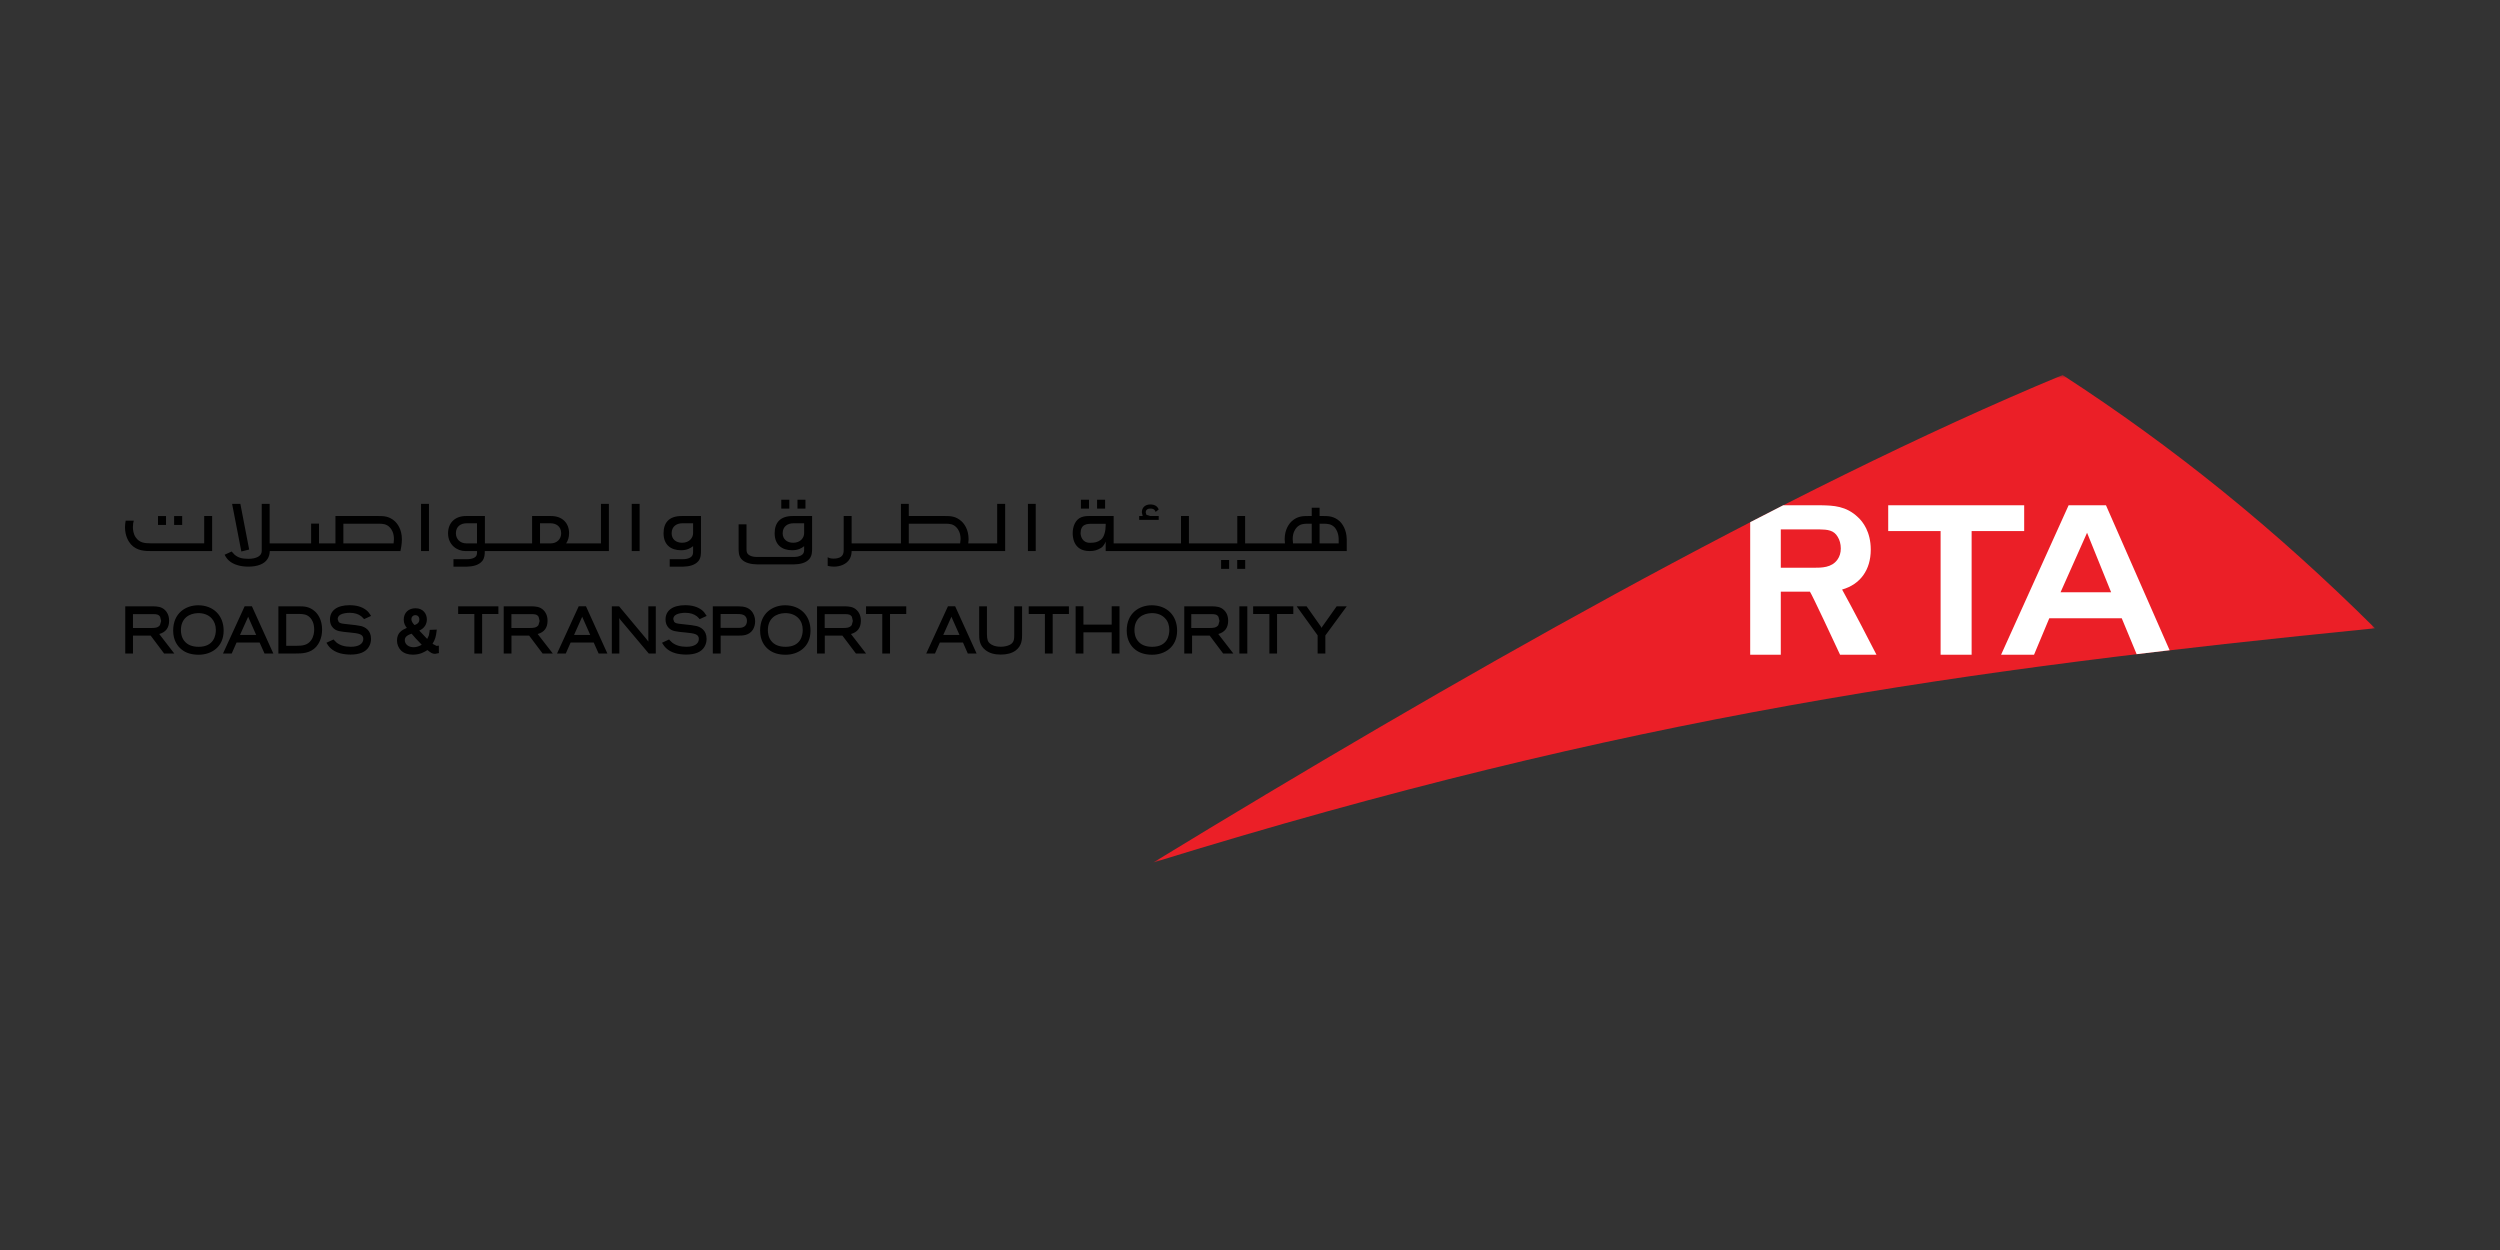 <svg width="400" height="200" viewBox="0 0 400 200" fill="none" xmlns="http://www.w3.org/2000/svg">
<rect x="0" y="0" width="400" height="200" fill="#333333" stroke="none"/>
<mask id="mask0_13_4612" style="mask-type:luminance" maskUnits="userSpaceOnUse" x="184" y="60" width="196" height="78">
<path d="M184.151 60H380V138H184.151V60Z" fill="white"/>
</mask>
<g mask="url(#mask0_13_4612)">
<path d="M184.526 138C260.794 114.419 314.632 107.057 379.998 100.524C364.025 84.652 347.832 71.567 330.016 60.003C285.482 78.481 231.796 109.164 184.526 138Z" fill="#EB1F27"/>
</g>
<path d="M329.686 94.767L333.93 85.241L337.782 94.767H329.686ZM336.958 80.846H330.977L320.174 104.756H325.446L327.886 98.921H339.478L341.86 104.664C343.619 104.461 345.377 104.246 347.14 104.038L336.958 80.846ZM323.869 80.846H302.114V84.972H310.496V104.756H315.46V84.972H323.869V80.846ZM293.989 89.54C293.064 90.84 291.464 90.84 290.149 90.84H284.926V84.701H291.054C292.449 84.727 293.41 84.826 294.036 85.897C294.349 86.398 294.527 87.05 294.527 87.748C294.527 88.451 294.349 89.041 293.989 89.54ZM299.322 87.939C299.322 85.097 298.055 83.471 297.29 82.773C295.38 80.927 293.286 80.888 291.464 80.846H285.308C283.545 81.736 281.791 82.644 280.03 83.554V104.756H284.926V94.662H289.585C290.001 95.283 293.394 102.573 294.41 104.756H300.236C299.309 102.929 296.321 97.175 294.736 94.327C297.634 93.502 299.322 91.205 299.322 87.939Z" fill="white"/>
<path d="M109.147 83.727H110.896V85.293C110.896 86.072 110.27 86.84 109.147 86.84C108.118 86.84 107.461 86.241 107.461 85.324C107.461 84.175 108.327 83.727 109.147 83.727ZM108.97 88.039C109.938 88.039 110.497 87.698 110.896 87.385V88.129C110.896 88.56 110.901 89.01 110.282 89.282C109.999 89.411 109.651 89.472 109.2 89.472H107.153V90.662H109.319C110.149 90.647 111.181 90.47 111.758 89.757C112.157 89.24 112.157 88.612 112.157 88.05V82.565H109.048C107.029 82.565 106.17 83.646 106.17 85.326C106.17 87.184 107.344 88.039 108.97 88.039ZM164.468 88.172H165.717V80.623H164.468V88.172ZM190.603 100.476V98.262H193.942C194.343 98.273 194.722 98.289 194.953 98.693L195.118 99.356L194.937 100.008C194.616 100.476 194.014 100.476 193.587 100.476H190.603ZM196.506 99.317C196.506 98.394 196.119 97.873 195.874 97.643C195.283 97.042 194.561 97.035 193.994 97.013H189.484V104.561H190.731V101.695H193.551L195.704 104.561H197.335C197.335 104.561 195.22 101.833 194.924 101.441C195.956 101.157 196.506 100.459 196.506 99.317ZM88.108 86.941H86.404V83.727H88.108C88.919 83.727 89.787 84.175 89.787 85.324C89.787 86.241 89.117 86.941 88.108 86.941ZM76.321 86.941H74.629C73.607 86.941 72.943 86.241 72.943 85.324C72.943 84.175 73.809 83.727 74.629 83.727H76.321V86.941ZM96.153 86.941H90.585C90.873 86.508 91.054 85.974 91.054 85.326C91.054 83.646 89.93 82.565 88.189 82.565H85.137V86.941H77.584V82.565H74.539C72.809 82.565 71.689 83.646 71.689 85.326C71.689 87.184 73.126 88.172 74.464 88.172H76.326C76.335 88.586 76.368 89.019 75.775 89.282C75.484 89.411 75.147 89.472 74.68 89.472H72.555V90.662H74.722C75.546 90.647 76.586 90.47 77.165 89.757C77.544 89.266 77.566 88.698 77.566 88.172H97.422V80.62H96.153V86.941ZM184.345 103.489C183.301 103.489 182.519 103.167 182.036 102.52C181.582 101.953 181.512 101.212 181.512 100.822C181.512 98.873 182.895 98.149 184.193 98.103C185.13 98.068 185.921 98.372 186.43 98.949C186.87 99.411 187.091 100.048 187.091 100.789C187.091 101.603 186.831 103.489 184.345 103.489ZM184.284 96.843C182.289 96.843 180.275 98.094 180.275 100.886C180.275 102.52 181.016 103.441 181.633 103.931C182.318 104.478 183.237 104.758 184.345 104.758C186.326 104.758 188.338 103.563 188.338 100.901C188.338 98.479 186.716 96.853 184.284 96.843ZM91.849 101.59C92.045 101.126 93.059 98.888 93.059 98.888L93.103 98.794L93.141 98.667L93.224 98.844C93.224 98.844 94.247 101.126 94.436 101.59H91.849ZM92.592 97.007L89.126 104.561H90.527L91.298 102.809H94.998L95.778 104.561H97.18L93.757 97.007H92.592ZM200.501 98.245H203.101V104.561H204.329V98.245H206.931V97.013H200.501V98.245ZM54.493 98.332C54.857 98.133 55.489 98.048 55.957 98.048C56.741 98.048 57.351 98.245 57.819 98.619L58.12 98.908L58.244 99.065L59.37 98.549L59.244 98.352C59.046 98.041 58.887 97.836 58.561 97.586C57.891 97.081 57.03 96.832 55.928 96.832C53.936 96.832 52.795 97.678 52.795 99.118C52.795 99.656 52.944 100.105 53.293 100.459C53.817 100.999 54.419 101.052 56.003 101.201C57.369 101.338 58.129 101.441 58.129 102.229C58.129 103.012 57.382 103.485 56.129 103.485C55.179 103.485 54.43 103.264 53.855 102.817L53.456 102.417L53.372 102.312L52.23 102.839L52.349 103.034C52.53 103.325 53.026 104.139 54.401 104.524C54.844 104.648 55.511 104.734 56.084 104.734C57.514 104.734 58.499 104.333 59.004 103.517C59.242 103.137 59.365 102.701 59.365 102.216C59.365 100.807 58.372 100.323 57.779 100.17L56.924 100.024L55.207 99.831C54.639 99.772 54.346 99.713 54.178 99.488L54.031 99.065C54.031 98.847 54.108 98.54 54.493 98.332ZM49.809 102.402C49.218 103.257 48.359 103.325 47.473 103.325H45.794V98.23H47.885C48.471 98.245 49.115 98.262 49.661 98.866C49.895 99.127 50.269 99.695 50.269 100.715C50.269 101.17 50.194 101.833 49.809 102.402ZM50.417 97.847C49.503 97.013 48.601 97.013 47.881 97.013H44.542V104.561H47.27C48.253 104.561 49.624 104.561 50.591 103.485C50.941 103.082 51.536 102.187 51.536 100.737C51.536 99.131 50.834 98.23 50.417 97.847ZM199.571 97.013H198.3V104.561H199.571V97.013ZM66.187 103.555C65.35 103.555 64.766 103.082 64.766 102.417C64.766 101.842 65.282 101.59 65.853 101.389L66.516 102.146C66.516 102.146 67.146 102.817 67.479 103.156C67.082 103.393 66.659 103.555 66.187 103.555ZM66.472 98.422C66.778 98.422 67.095 98.645 67.095 99.118C67.095 99.656 66.734 99.864 66.326 100.008C66.148 99.831 65.824 99.485 65.824 99.065C65.824 98.687 66.093 98.422 66.472 98.422ZM70.218 103.299L69.85 103.345L69.204 103.008C69.621 102.34 69.757 101.866 69.856 100.951L69.88 100.737L68.75 100.778L68.741 100.949L68.622 101.653L68.353 102.231L68.074 101.944L67.963 101.822L67.082 100.89C67.366 100.765 67.721 100.56 68.001 100.148C68.197 99.831 68.298 99.485 68.298 99.103C68.298 98.245 67.732 97.32 66.487 97.32C65.359 97.32 64.599 98.041 64.599 99.142C64.599 99.772 64.856 100.17 65.094 100.459C64.288 100.811 63.519 101.24 63.519 102.502C63.519 103.093 63.755 103.671 64.176 104.091C64.623 104.524 65.271 104.747 66.062 104.747C67.241 104.747 67.966 104.283 68.386 104.01C68.9 104.419 69.158 104.616 69.609 104.616L70.244 104.491L70.218 104.338V103.299ZM73.305 98.245H75.896V104.561H77.143V98.245H79.743V97.013H73.305V98.245ZM81.826 100.476V98.262H85.157C85.569 98.273 85.937 98.289 86.177 98.693L86.338 99.356L86.156 100.008C85.84 100.476 85.237 100.476 84.8 100.476H81.826ZM87.608 99.317C87.608 98.394 87.22 97.873 86.984 97.643C86.393 97.042 85.68 97.035 85.098 97.013H80.592V104.561H81.834V101.695H84.662L86.817 104.561H88.447C88.447 104.561 86.327 101.833 86.028 101.441C87.068 101.157 87.608 100.459 87.608 99.317ZM131.951 100.476V98.262H135.282C135.688 98.273 136.065 98.289 136.305 98.693L136.457 99.356L136.281 100.008C135.961 100.476 135.359 100.476 134.923 100.476H131.951ZM137.739 99.317C137.739 98.394 137.349 97.873 137.107 97.643C136.518 97.042 135.805 97.035 135.227 97.013H130.726V104.561H131.966V101.695H134.784L136.946 104.561H138.566C138.566 104.561 136.45 101.833 136.153 101.441C137.186 101.157 137.739 100.459 137.739 99.317ZM128.663 83.727V85.293C128.663 86.072 128.053 86.84 126.918 86.84C125.891 86.84 125.226 86.241 125.226 85.324C125.226 84.175 126.1 83.727 126.918 83.727H128.663ZM123.945 85.326C123.945 87.184 125.122 88.039 126.746 88.039C127.713 88.039 128.282 87.698 128.663 87.385V87.766C128.663 88.207 128.681 88.645 128.066 88.916C127.768 89.052 127.438 89.113 126.975 89.113H121.138C120.684 89.113 120.349 89.052 120.05 88.916C119.441 88.645 119.441 88.207 119.441 87.766V83.891H118.177V87.704C118.177 88.251 118.177 88.875 118.582 89.402C119.166 90.12 120.314 90.295 121.149 90.299V90.308H127.099V90.299C127.914 90.281 128.949 90.113 129.525 89.402C129.937 88.875 129.937 88.251 129.937 87.704V82.565H126.828C124.811 82.565 123.945 83.646 123.945 85.326ZM162.277 101.592C162.277 102.187 162.277 102.813 161.568 103.172C161.202 103.356 160.669 103.478 160.131 103.478C159.093 103.478 158.624 103.135 158.461 103.012C158.02 102.688 157.93 102.327 157.91 101.461V97.013H156.667V101.426C156.667 102.187 156.667 103.242 157.674 104.014C158.293 104.502 159.093 104.734 160.12 104.734C161.096 104.734 161.887 104.524 162.482 104.097C163.533 103.325 163.533 102.231 163.533 101.511V97.013H162.277V101.592ZM138.566 98.245H141.163V104.561H142.402V98.245H145.002V97.013H138.566V98.245ZM125.695 103.489C124.637 103.489 123.864 103.167 123.375 102.52C122.925 101.953 122.859 101.212 122.859 100.822C122.859 98.873 124.238 98.149 125.53 98.103C126.462 98.068 127.259 98.372 127.786 98.949C128.214 99.411 128.436 100.048 128.436 100.789C128.436 101.603 128.163 103.489 125.695 103.489ZM125.624 96.843C123.639 96.843 121.618 98.094 121.618 100.886C121.618 102.52 122.354 103.441 122.98 103.931C123.661 104.478 124.576 104.758 125.695 104.758C127.678 104.758 129.681 103.563 129.681 100.901C129.681 98.479 128.053 96.853 125.624 96.843ZM108.197 98.332C108.556 98.133 109.184 98.048 109.64 98.048C110.438 98.048 111.04 98.245 111.52 98.619L111.813 98.908L111.939 99.065L113.067 98.549L112.932 98.352C112.745 98.041 112.584 97.836 112.265 97.586C111.588 97.081 110.724 96.832 109.629 96.832C107.633 96.832 106.485 97.678 106.485 99.118C106.485 99.656 106.648 100.105 106.989 100.459C107.516 100.999 108.111 101.052 109.693 101.201C111.073 101.338 111.815 101.441 111.815 102.229C111.815 103.012 111.081 103.485 109.841 103.485C108.878 103.485 108.131 103.264 107.554 102.817L107.137 102.417L107.058 102.312L105.925 102.839L106.044 103.034C106.234 103.325 106.721 104.139 108.089 104.524C108.528 104.648 109.213 104.734 109.768 104.734C111.216 104.734 112.194 104.333 112.699 103.517C112.932 103.137 113.053 102.701 113.053 102.216C113.053 100.807 112.06 100.323 111.458 100.17L110.623 100.024L108.907 99.831C108.336 99.772 108.043 99.713 107.862 99.488L107.725 99.065C107.725 98.847 107.805 98.54 108.197 98.332ZM119.111 100.234C118.802 100.459 118.423 100.459 118.064 100.459H115.299V98.245H117.969C118.52 98.245 118.965 98.278 119.267 98.617C119.426 98.798 119.512 99.041 119.512 99.35C119.512 99.728 119.369 100.063 119.111 100.234ZM118.099 97.013H114.049V104.561H115.308V101.695H118.188C118.802 101.695 119.86 101.695 120.462 100.746C120.695 100.38 120.823 99.894 120.823 99.404C120.823 98.728 120.578 98.094 120.147 97.67C119.675 97.201 119.071 97.013 118.099 97.013ZM103.733 102.154V102.229L103.744 102.662L103.398 102.209L99.057 97.013H97.891V104.561H99.097V99.588C99.097 99.588 99.083 99.236 99.077 98.888L99.244 99.142L103.803 104.561H104.925V97.013H103.733V102.154ZM177.871 99.938H173.35V97.007H172.1V104.561H173.35V101.174H177.871V104.561H179.121V97.007H177.871V99.938ZM164.593 98.245H167.184V104.561H168.429V98.245H171.027V97.013H164.593V98.245ZM211.556 100.273L211.45 100.459L211.314 100.214L209.055 97.013H207.471L210.82 101.653V104.561H212.056V101.671L215.478 97.013H213.863L211.556 100.273ZM67.366 88.172H68.633V80.623H67.366V88.172ZM39.867 87.925L38.459 80.62H37.137L38.615 88.238L39.867 87.925ZM54.939 83.795H60.595C61.197 83.795 61.849 83.808 62.4 84.416C62.64 84.674 63.03 85.243 63.03 86.258L62.975 86.941H54.939V83.795ZM38.073 90.446C38.525 90.588 39.157 90.662 39.734 90.662C41.193 90.662 42.282 90.249 42.797 89.444C43.038 89.074 43.157 88.645 43.161 88.172H64.07C64.314 87.098 64.303 86.3 64.303 86.3C64.303 84.685 63.59 83.795 63.169 83.394C62.248 82.565 61.333 82.565 60.595 82.565H53.672V86.941H51.041V83.771H49.778V86.941H43.145V80.62H41.876V88.172C41.876 88.96 41.013 89.411 39.743 89.411C38.653 89.411 38.082 89.205 37.529 88.75L37.159 88.345L37.075 88.238L35.944 88.754L36.044 88.96C36.231 89.253 36.676 90.067 38.073 90.446ZM145.407 83.795H151.273C151.868 83.795 152.518 83.808 153.062 84.416C153.305 84.674 153.695 85.243 153.695 86.258L153.622 86.941H145.407V83.795ZM135.979 89.378C136.197 88.969 136.25 88.56 136.261 88.172H160.825V80.62H159.549V86.941H154.922L154.975 86.3C154.975 84.685 154.265 83.795 153.829 83.394C152.919 82.565 152.002 82.565 151.255 82.565H145.407V80.62H144.151V86.941H136.261V82.565H134.991V87.842C134.991 88.315 134.991 88.903 134.346 89.201C133.934 89.378 133.533 89.378 133.359 89.378C132.953 89.378 132.649 89.29 132.429 89.157V90.535C132.876 90.647 133.288 90.662 133.442 90.662C134.333 90.662 135.459 90.33 135.979 89.378ZM38.399 101.59C38.595 101.126 39.615 98.888 39.615 98.888L39.653 98.794L39.701 98.667L39.776 98.844C39.776 98.844 40.781 101.126 40.986 101.59H38.399ZM39.142 97.007L35.682 104.561H37.075L37.848 102.809H41.539L42.324 104.561H43.734L40.307 97.007H39.142ZM214.187 86.941H211.135V83.795H211.763C212.367 83.795 213.017 83.808 213.575 84.416C213.795 84.67 214.165 85.272 214.187 86.223V86.941ZM209.875 86.941H206.887L206.83 86.258C206.83 85.243 207.222 84.674 207.456 84.416C208.006 83.808 208.659 83.795 209.256 83.795H209.875V86.941ZM176.911 84.007C176.911 84.954 176.671 85.932 176.157 86.344C175.626 86.753 175.15 86.847 174.423 86.847H174.39C173.085 86.847 172.894 85.661 172.894 85.302C172.894 84.685 173.11 84.202 173.526 84.001C173.934 83.808 174.205 83.808 174.895 83.808H176.911V84.007ZM214.339 83.394C213.418 82.565 212.491 82.565 211.755 82.565H211.135V81.242H209.875V82.565H209.267C208.518 82.565 207.599 82.565 206.682 83.394C206.261 83.795 205.547 84.685 205.547 86.3L205.591 86.941H199.219V82.565H197.967V86.941H190.229V82.565H188.959V86.941H178.184V82.565H174.17C174.17 82.565 173.537 82.548 173.033 82.745C172.034 83.132 171.631 84.274 171.631 85.302C171.631 85.727 171.642 88.172 174.341 88.172C175.102 88.172 175.553 88.019 176.148 87.676C176.662 87.354 176.911 86.643 176.911 86.643V88.172H215.478V86.249C215.441 84.703 214.756 83.788 214.339 83.394ZM101.075 88.172H102.34V80.623H101.075V88.172ZM24.266 88.172H33.941V82.565H32.67V86.928H24.057C23.166 86.928 22.318 86.851 21.725 85.991C21.331 85.44 21.265 84.768 21.265 84.313C21.265 83.911 21.318 83.572 21.404 83.309H20.108C20.053 83.618 20 83.957 20 84.355C20 85.786 20.588 86.683 20.945 87.092C21.915 88.172 23.272 88.172 24.266 88.172ZM21.274 100.476V98.262H24.596C25.013 98.273 25.379 98.289 25.619 98.693L25.786 99.356L25.597 100.008C25.28 100.476 24.685 100.476 24.246 100.476H21.274ZM27.058 99.317C27.058 98.394 26.663 97.873 26.432 97.643C25.833 97.042 25.123 97.035 24.555 97.013H20.042V104.561H21.278V101.695H24.107L26.256 104.561H27.886C27.886 104.561 25.771 101.833 25.478 101.441C26.514 101.157 27.058 100.459 27.058 99.317ZM31.784 103.489C30.74 103.489 29.955 103.167 29.466 102.52C29.017 101.953 28.946 101.212 28.946 100.822C28.946 98.873 30.328 98.149 31.615 98.103C32.558 98.068 33.355 98.372 33.873 98.949C34.296 99.411 34.536 100.048 34.536 100.789C34.536 101.603 34.259 103.489 31.784 103.489ZM31.716 96.843C29.724 96.843 27.706 98.094 27.706 100.886C27.706 102.52 28.455 103.441 29.072 103.931C29.748 104.478 30.663 104.758 31.784 104.758C33.781 104.758 35.784 103.563 35.784 100.901C35.784 98.479 34.149 96.853 31.716 96.843ZM185.392 82.565H184.035L183.431 82.371L183.316 82.005C183.316 81.456 183.77 81.371 184.054 81.371C184.671 81.371 184.834 81.671 184.894 81.911L185.392 81.515C185.293 81.275 185.141 81.021 184.819 80.868C184.526 80.715 184.101 80.71 184.061 80.71C183.226 80.71 182.695 81.211 182.695 81.972L182.827 82.565H182.272V83.182H185.392V82.565ZM150.923 101.59C151.117 101.126 152.132 98.888 152.132 98.888L152.172 98.794L152.227 98.667L152.298 98.844C152.298 98.844 153.311 101.126 153.518 101.59H150.923ZM151.672 97.007L148.199 104.561H149.598L150.372 102.809H154.078L154.847 104.561H156.255L152.827 97.007H151.672ZM197.954 91.021H199.232V89.595H197.954V91.021ZM195.376 91.021H196.658V89.595H195.376V91.021ZM27.858 83.994H29.149V82.567H27.858V83.994ZM25.28 83.994H26.564V82.567H25.28V83.994ZM125.005 81.379H126.296V79.953H125.005V81.379ZM127.597 81.379H128.875V79.953H127.597V81.379ZM175.531 81.379H176.816V79.953H175.531V81.379ZM172.947 81.379H174.24V79.953H172.947V81.379Z" fill="black"/>
</svg>
